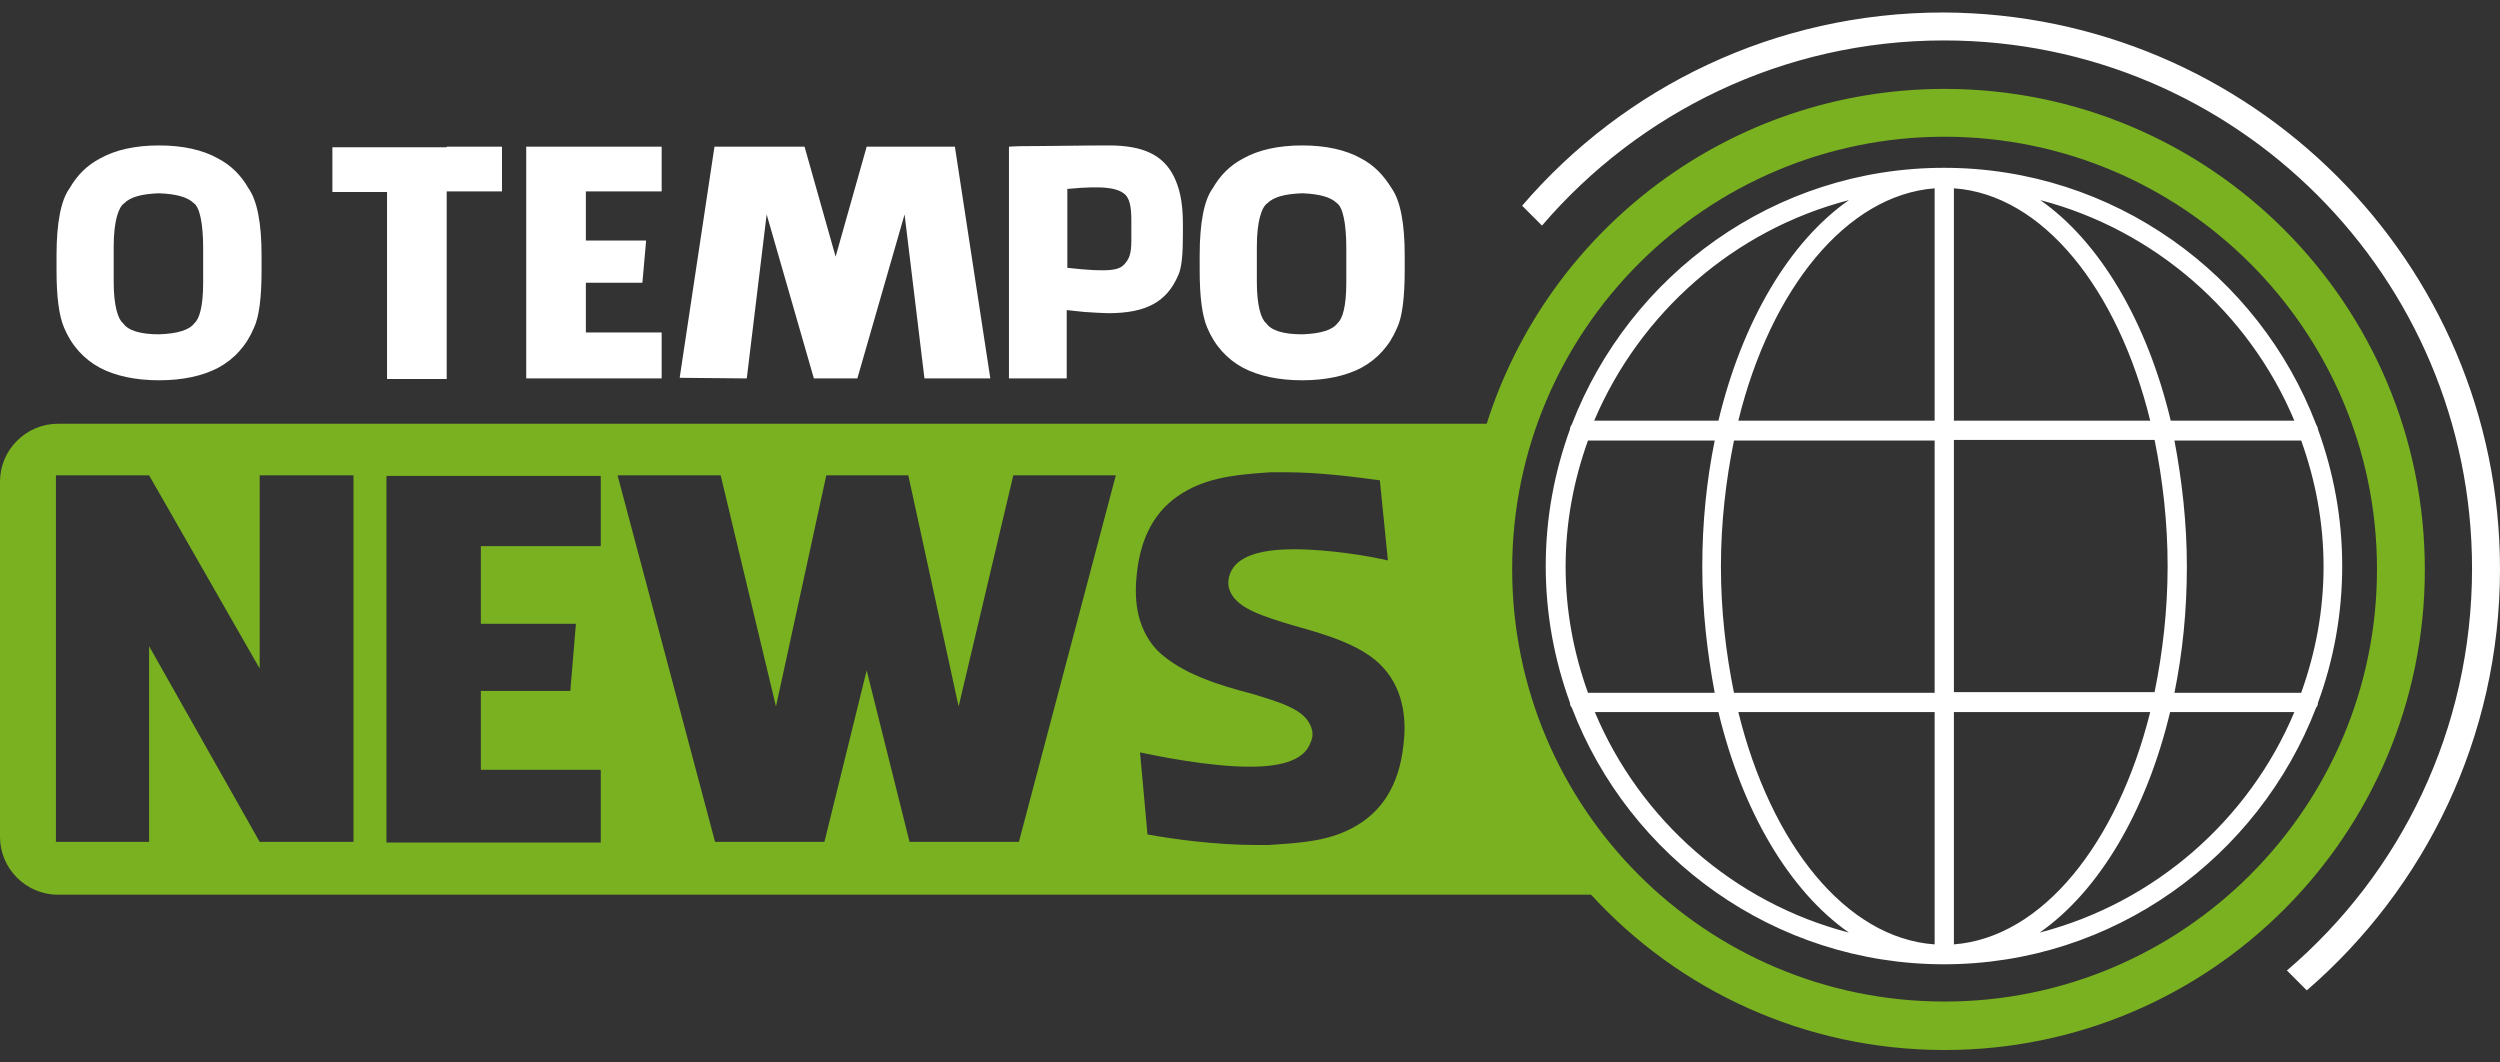 <svg width="160" height="68" viewBox="0 0 160 68" fill="none" xmlns="http://www.w3.org/2000/svg">
<rect x="0" y="0" width="160" height="68" fill="#333333" stroke="none"/>
<g clip-path="url(#clip0_9149_104891)">
<path d="M148.35 44.974C149.344 42.27 149.901 39.328 149.901 36.227C149.901 33.125 149.344 30.223 148.35 27.479C148.35 27.36 148.27 27.241 148.231 27.161C144.573 17.578 135.268 10.74 124.414 10.74C113.559 10.74 104.294 17.578 100.597 27.161C100.517 27.28 100.477 27.36 100.477 27.479C99.483 30.223 98.927 33.125 98.927 36.227C98.927 39.328 99.483 42.231 100.477 44.974C100.477 45.093 100.517 45.213 100.597 45.292C104.255 54.875 113.559 61.714 124.414 61.714C135.268 61.714 144.533 54.875 148.231 45.292C148.31 45.213 148.35 45.093 148.35 44.974ZM118.33 12.807C114.513 15.471 111.491 20.6 109.98 26.922H102.028C104.97 20.004 110.974 14.716 118.33 12.807ZM100.199 36.266C100.199 33.443 100.716 30.739 101.63 28.195H109.742C109.225 30.739 108.946 33.443 108.946 36.266C108.946 39.089 109.265 41.793 109.742 44.338H101.63C100.716 41.793 100.199 39.089 100.199 36.266ZM102.068 45.571H109.98C111.491 51.893 114.513 57.022 118.33 59.686C110.974 57.777 104.97 52.489 102.068 45.571ZM123.817 60.441C118.131 60.044 113.32 54 111.253 45.571H123.817V60.441ZM123.817 44.338H110.974C110.457 41.793 110.139 39.089 110.139 36.266C110.139 33.443 110.457 30.739 110.974 28.195H123.817V44.338ZM123.817 26.922H111.253C113.32 18.493 118.171 12.489 123.817 12.052V26.922ZM146.839 26.922H138.927C137.416 20.6 134.394 15.471 130.577 12.807C137.893 14.716 143.936 20.004 146.839 26.922ZM125.05 12.052C130.736 12.449 135.547 18.493 137.614 26.922H125.05V12.052ZM125.05 28.155H137.893C138.41 30.7 138.728 33.404 138.728 36.227C138.728 39.05 138.41 41.754 137.893 44.298H125.05V28.155ZM125.05 45.571H137.614C135.507 54 130.696 60.004 125.05 60.441V45.571ZM130.537 59.686C134.354 57.022 137.376 51.893 138.887 45.571H146.839C143.936 52.489 137.893 57.777 130.537 59.686ZM139.165 44.338C139.682 41.793 139.96 39.089 139.96 36.266C139.96 33.443 139.642 30.739 139.165 28.195H147.276C148.191 30.739 148.708 33.443 148.708 36.266C148.708 39.089 148.191 41.793 147.276 44.338H139.165ZM160 36.425C160 47.201 155.189 56.863 147.634 63.384L146.362 62.111C153.638 55.908 158.211 46.684 158.211 36.386C158.211 17.738 143.102 2.588 124.414 2.588C114.115 2.588 104.891 7.201 98.688 14.437L97.416 13.165C103.936 5.571 113.599 0.799 124.374 0.799C144.056 0.879 160 16.783 160 36.425ZM13.956 10.143C12.962 9.586 11.69 9.308 10.179 9.308C8.668 9.308 7.396 9.586 6.402 10.143C5.567 10.581 4.931 11.217 4.453 12.052C3.897 12.807 3.618 14.278 3.618 16.346V17.3C3.618 19.01 3.777 20.203 4.096 20.958C4.573 22.111 5.368 22.986 6.402 23.543C7.396 24.06 8.668 24.338 10.179 24.338C11.69 24.338 12.962 24.06 13.956 23.543C14.99 22.986 15.785 22.111 16.262 20.958C16.581 20.282 16.74 19.05 16.74 17.3V16.346C16.74 14.278 16.461 12.847 15.905 12.052C15.428 11.217 14.791 10.581 13.956 10.143ZM13.002 18.095C13.002 19.606 12.764 20.402 12.445 20.68C12.127 21.117 11.372 21.356 10.179 21.396C8.986 21.396 8.191 21.157 7.873 20.68C7.555 20.441 7.276 19.567 7.276 18.056V15.789C7.276 14.119 7.595 13.245 7.952 13.006C8.35 12.608 9.066 12.409 10.179 12.37C11.253 12.409 12.008 12.608 12.406 13.006C12.764 13.245 13.002 14.239 13.002 15.869V18.095ZM28.589 9.388H32.127V12.251H28.589V24.258H24.771V12.29H21.273V9.427H28.589V9.388ZM33.678 9.388H42.346V12.251H37.495V15.392H41.352L41.113 18.095H37.495V21.276H42.346V24.219H33.678V9.388ZM61.113 9.388L63.38 24.219H59.165L57.893 13.722L54.871 24.219H52.088L49.066 13.722L47.793 24.219L43.499 24.179L45.726 9.388H51.491L53.479 16.425L55.467 9.388H61.113ZM70.974 9.308C69.066 9.308 67.515 9.348 66.362 9.348C65.726 9.348 65.129 9.348 64.573 9.388V24.219H68.27V19.845C68.668 19.885 69.026 19.924 69.384 19.964C69.98 20.004 70.656 20.044 70.934 20.044C73.4 20.044 74.672 19.288 75.388 17.658C75.626 17.181 75.706 16.306 75.706 15.034V14.358C75.706 12.847 75.467 11.972 75.109 11.256C74.433 9.944 73.201 9.308 70.974 9.308ZM72.406 15.392C72.406 16.306 72.247 16.584 71.968 16.903C71.65 17.26 71.133 17.459 68.31 17.141V12.091C70.775 11.853 71.611 12.052 72.048 12.489C72.247 12.728 72.406 13.085 72.406 14.079V15.392ZM87.117 10.143C86.123 9.586 84.851 9.308 83.34 9.308C81.829 9.308 80.557 9.586 79.563 10.143C78.728 10.581 78.092 11.217 77.614 12.052C77.058 12.807 76.779 14.278 76.779 16.346V17.3C76.779 19.01 76.939 20.203 77.257 20.958C77.734 22.111 78.529 22.986 79.563 23.543C80.557 24.06 81.829 24.338 83.34 24.338C84.851 24.338 86.123 24.06 87.117 23.543C88.151 22.986 88.946 22.111 89.424 20.958C89.742 20.282 89.901 19.05 89.901 17.3V16.346C89.901 14.278 89.622 12.847 89.066 12.052C88.549 11.217 87.952 10.581 87.117 10.143ZM86.163 18.095C86.163 19.606 85.925 20.402 85.606 20.68C85.288 21.117 84.533 21.356 83.34 21.396C82.147 21.396 81.352 21.157 81.034 20.68C80.716 20.441 80.438 19.567 80.438 18.056V15.789C80.438 14.119 80.756 13.245 81.113 13.006C81.511 12.608 82.227 12.409 83.34 12.37C84.414 12.409 85.169 12.608 85.567 13.006C85.925 13.245 86.163 14.239 86.163 15.869V18.095Z" fill="white"/>
<path d="M124.453 5.69C110.736 5.69 99.085 14.676 95.149 27.121H3.698C1.67 27.121 0 28.791 0 30.819V53.563C0 55.59 1.67 57.26 3.698 57.26H101.829C107.435 63.384 115.507 67.201 124.453 67.201C141.431 67.201 155.189 53.443 155.189 36.465C155.189 19.447 141.431 5.69 124.453 5.69ZM22.624 43.264V53.881H16.62L9.543 41.356V53.881H3.579V30.421H9.543L16.62 42.787V30.421H22.624V43.264ZM38.449 34.954H30.775V39.924H36.859L36.501 44.219H30.775V49.268H38.449V53.92H24.732V30.461H38.449V34.954ZM65.209 53.881H58.211L55.467 42.907L52.763 53.881H45.765L39.523 30.421H46.123L49.662 45.213L52.883 30.421H58.131L61.352 45.213L64.851 30.421H71.412L65.209 53.881ZM89.821 47.678C89.543 50.262 88.429 52.012 86.521 53.006C84.891 53.881 82.942 53.96 81.193 54.08H80.437C77.734 54.08 74.95 53.682 73.439 53.404L72.962 48.155C74.115 48.394 77.376 49.069 80 49.069C82.227 49.069 83.499 48.553 83.857 47.559C84.056 47.161 84.056 46.763 83.817 46.326C83.34 45.372 81.909 44.934 80.04 44.378C78.052 43.861 75.547 43.105 74.036 41.594C72.604 40.044 72.604 38.056 72.763 36.664C73.042 34.08 74.155 32.33 76.064 31.336C77.694 30.461 79.642 30.342 81.352 30.223H82.227C84.493 30.223 86.839 30.541 88.31 30.739L88.827 35.869C87.833 35.63 85.169 35.153 82.823 35.153C80.477 35.153 79.125 35.67 78.728 36.704C78.569 37.141 78.569 37.539 78.767 37.936C79.284 38.97 80.835 39.447 82.823 40.044C84.97 40.64 87.237 41.316 88.509 42.708C89.98 44.298 89.98 46.406 89.821 47.678ZM124.453 64.099C109.145 64.099 96.779 51.694 96.779 36.425C96.779 21.157 109.185 8.751 124.453 8.751C139.722 8.751 152.127 21.157 152.127 36.425C152.127 51.694 139.722 64.099 124.453 64.099Z" fill="#79B120"/>
</g>
<defs>
<clipPath id="clip0_9149_104891">
<rect width="160" height="66.402" fill="white" transform="translate(0 0.799)"/>
</clipPath>
</defs>
</svg>
